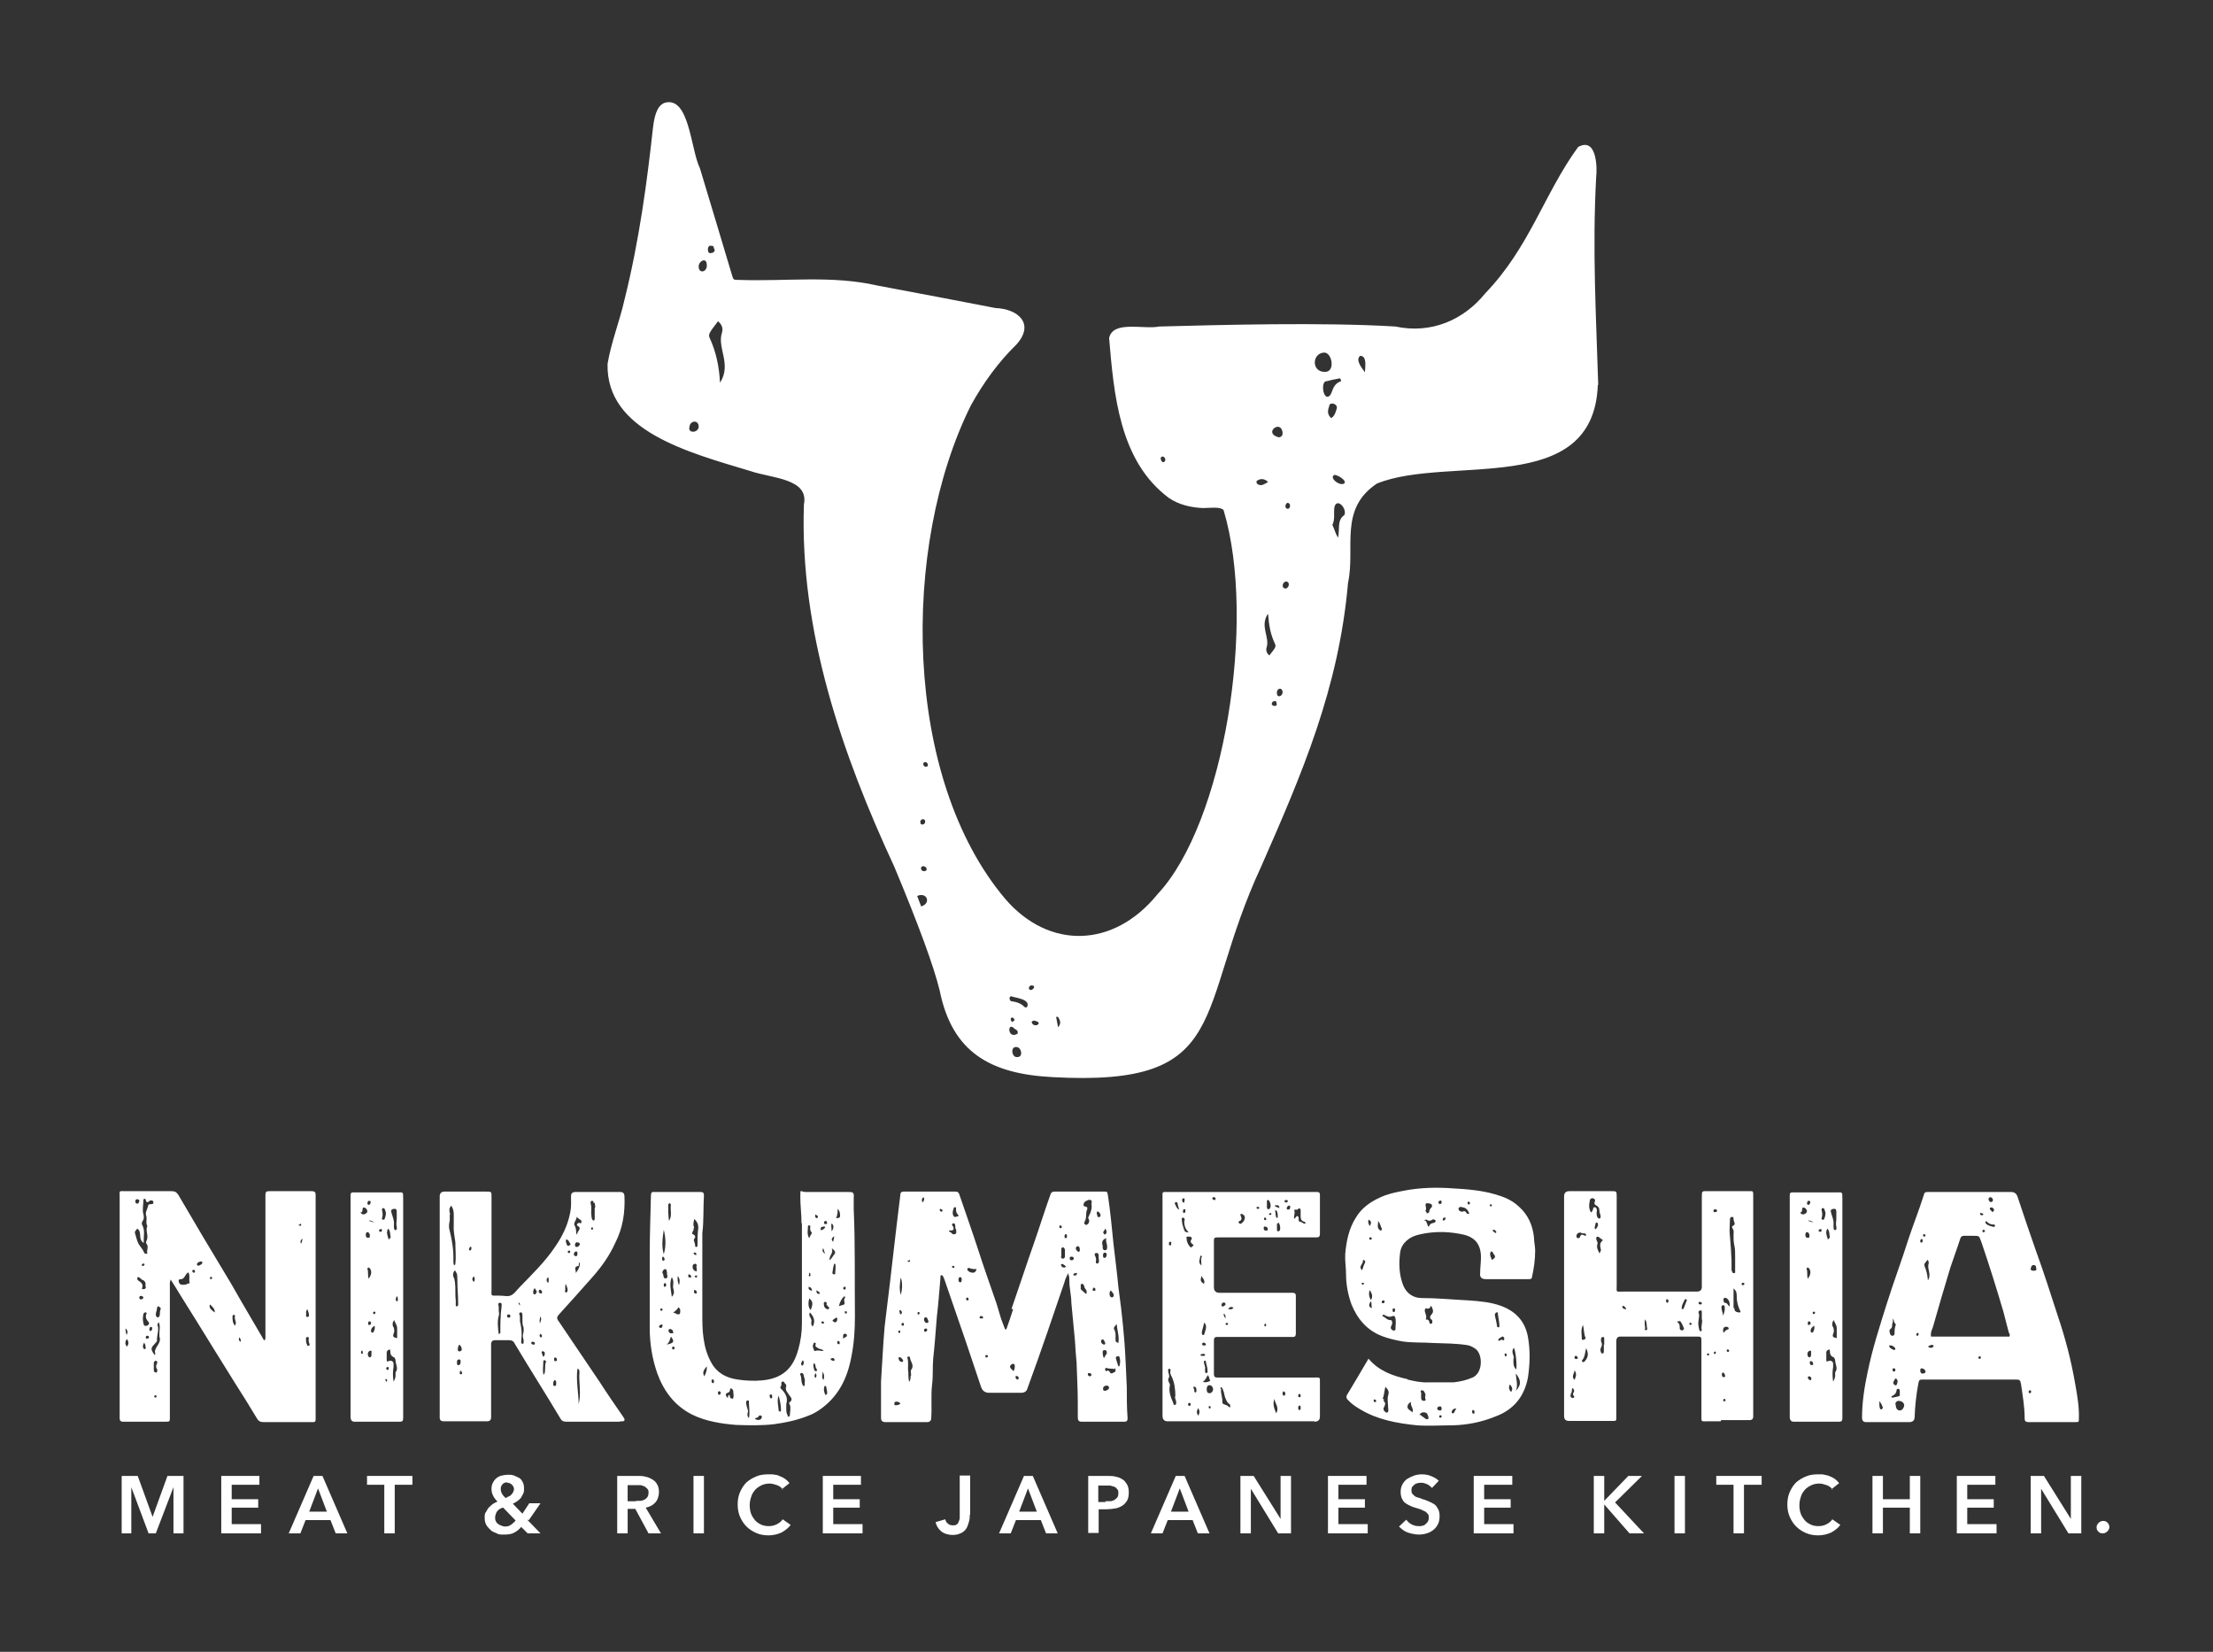 <svg xmlns="http://www.w3.org/2000/svg" id="Layer_1" viewBox="0 0 551.1 411.3"><rect x="0" y="0" width="551.1" height="411.3" fill="#333333" stroke="none"/><defs><style>      .st0 {        fill: #fff;      }    </style></defs><g><path class="st0" d="M42.3,320.5v32.5c0,.9,0,1-1,1h-10.6c-.7,0-.9-.3-.9-.9,0-.3,0-.5,0-.8,0-18,0-36,0-54.1,0-1.9-.3-1.6,1.6-1.6,3.8,0,7.7,0,11.4,0,.8,0,1.2.3,1.6.9,2,3.4,4,6.8,6,10.2l7.2,12c2.6,4.6,5.3,9.1,7.9,13.6,0,.2.3.3.4.5.3-.5.2-1,.2-1.5v-34.8c0-.7.2-.9.9-.9,3.6,0,7.2,0,10.7,0,.7,0,.9.3.9.9,0,.3,0,.5,0,.9v54c0,1.9.2,1.7-1.7,1.7h-11.2c-.8,0-1.3-.2-1.7-.9-1.8-3-3.6-5.9-5.4-8.7l-5.1-8.2c-2.9-4.7-5.8-9.4-8.7-14-.7-1.2-1.4-2.3-2.3-3.7-.3.8-.2,1.3-.2,1.8ZM31.6,335.3c.5-.6.5-1.2,0-1.9-.5.7-.5,1.3,0,1.9ZM31.5,332.4q.5-.7,0-1.4t0,1.4ZM34.2,305.9c-.3.4-.7.7-.6,1.1.3.9.5,2,.9,2.7s1.1,1.4,1.4,2.2c0,.2.3.3.8.3-.3-.9.5-1.8-.3-2.6,0-.2,0-.4,0-.5.8-1.3-.3-2.6.3-3.8-.5-.9,0-1.7-.3-2.6-.3-.8.3-1.6.5-2.5,0-.5.7-.3,1-.4.3,0,.3-.3.3-.5,0-.3-.3-.4-.6-.4-.2,0-.3,0-.4.2-.4.3-.8.4-.9-.3,0-.3-.2-.3-.3-.3-.3,0-.3.3-.3.5,0,1.1-.3,2.2,0,3.3.2.6.2,1.3-.3,1.9,0,.2-.2.4,0,.8.8,1.4.3,2.8.4,4.5-1.5-1-.4-2.5-1.4-3.4ZM34.1,298.6c-.3,0-.4.3-.4.6s.2.5.5.5c.3,0,.4-.3.5-.7,0-.2-.2-.4-.6-.4ZM35.3,318.5c-.2,0-.4-.3-.6-.4s-.3-.2-.5,0c0,.2,0,.3,0,.5l.3.3c.7.4,1.2.9.9,1.8-.2.3.2.3.3.3.5,0,.8-.3.5-.9.2-.8-.2-1.3-1-1.5ZM35,322.7c-.3,0-.3.3-.3.5,0,.3.3.4.6.3.2,0,.4-.2.4-.5-.2-.2-.3-.4-.7-.3ZM35.6,314.7c-.2,0-.3.2-.3.3,0,.2.3.3.4.2s.3-.2.3-.3c0-.3-.3-.3-.4-.3ZM35.8,326.9c-.3.9-.3,2,0,2.9,0,.3.4.4.8.3.4-.2.7-.5.4-.9-.6-.7-.9-1.3-.5-2.1,0-.2,0-.4-.4-.3,0,0-.2,0-.2.2ZM35.6,335.1c0,.3,0,.6.3.8,0,0,.3,0,.3,0,.2-.3,0-.5,0-.8,0-.2,0-.3-.3-.8-.2.4-.3.6-.3.8ZM37.1,332.9c0-.3-.3-.3-.4-.3-.3,0-.4.2-.4.4,0,.3.2.4.4.3.3,0,.4-.2.4-.4ZM37.6,330.4c-.3,0-.4.3-.4.6s.2.5.3.4c.3,0,.4-.4.4-.7s-.2-.3-.3-.3ZM39.3,330.1c.3,1.3-.3,2.5-.2,3.7,0,.3-.2.4-.3.5-1.3,1.4-1.4,1.5-.3,3.1,0,0,.2-.3.2-.3-.3-.7,0-1.1.3-1.7.5-.8,1.1-1.6.7-2.6,0-.3,0-.5,0-.9,0-.9.3-1.7-.2-2.7-.3.4-.3.8-.3,1ZM38.8,341.8c.3,0,.5-.5.3-.9-.3-.4-.3-.9,0-1.4.2-.3,0-.6-.3-.7-.3,0-.4.3-.5.5v1.6c0,.3,0,.9.5.8ZM38.7,347.4c-.2,0-.3.2-.3.3s.2.3.3.3c.2,0,.3-.2.3-.3,0-.2-.2-.3-.3-.3ZM39.8,325.6c0-.3-.2-.3-.4-.3s-.3.2-.3.4c0,.5-.2.9-.3,1.4,0,.3,0,.8.4.9s.5-.3.6-.6c0-.4,0-.9.2-1.4,0,0,0-.3,0-.4ZM46.1,317.7c-.2.3-.4.7-.9.8-.3,0-.8,0-.7.5,0,.4.3.9.9.9.5,0,1,0,1.4-.3.2,0,.5,0,.4-.3-.2-.8.2-1.6-.3-2.5-.5.3-.6.6-.8.9ZM48.6,316.6c0-.3-.2-.4-.4-.4s-.3,0-.3.3c0,.3.2.3.3.4.3,0,.3,0,.3-.3ZM50.2,314.7c0,0,.2-.2.2-.3,0-.3-.2-.3-.3-.3-.4,0-.8.2-1,.5,0,0-.2.3,0,.3,0,.2.2.2.3.3.3-.2.7-.3.9-.5ZM52.3,324.8q-.5.9,1.2,2c0-1-.7-1.5-1.2-2ZM52.3,318.2c0,.2,0,.3.2.3.2,0,.3,0,.3-.3s0-.2-.3-.3l-.3.3ZM58.5,327.8c0-.3,0-.5-.3-.4-.3,0-.3.3-.3.5,0,.8,0,1.4.6,2.2.6-.9-.2-1.5,0-2.3ZM59.9,334.1c.2-.4,0-.7-.3-1.1-.3.6,0,.9.3,1.1ZM74.7,304.9c0,0-.3,0-.3,0,0,.2,0,.3.3.3s.3,0,.3-.2c0-.2,0-.3-.2-.3ZM75.3,308.4c-.3.3-.7.6-.3,1.3.2-.5.3-.9.3-1.3ZM76.2,327.3c0,.3,0,.7.4.6.5,0,.3-.5.3-.8,0-.3-.3-.7-.3-1.1-.5.4-.4.9-.3,1.3ZM76.9,333.3c0-.2,0-.4-.3-.4s-.4.2-.4.3c0,.6,0,1.2.3,1.7,0,0,0,.3.3.2.3,0,.3-.2.3-.4-.2-.4-.3-.9-.2-1.4Z"></path><path class="st0" d="M99.5,354c-3.7,0-7.5,0-11.2,0q-.9,0-1-1v-54.4c0-1.9-.2-1.7,1.8-1.7h9.8c1.5,0,1.5-.2,1.5,1.4v53.9c0,.3,0,.6,0,.9,0,.8-.3.9-.9.9ZM90.3,336.8c0-.2,0-.4,0-.5-.3,0-.4.2-.4.4,0,.2,0,.3.2.4.3,0,.3-.2.3-.3ZM89.9,301.8c-.2,0,0,.4.3.5.4.2.8,0,1.1-.3.3-.3.2-.6,0-.9-.2-.2-.3-.5-.9-.4-.2.3,0,.9-.4,1.2ZM91.5,306.8c-.3,0-.4.3-.4.6,0,.4,0,.8.6.8s.3-.3.4-.6c0-.3-.2-.8-.6-.8ZM92,299c-.5,0-.4.3-.5.6,0,.2,0,.3.3.4.4,0,.4-.3.5-.6,0-.2,0-.4-.3-.4ZM92.1,315.8c0,0-.3-.2-.3-.2-.3,0-.3.3-.3.4.3.7,0,1.4.3,2.4.8-1.1.8-1.9.3-2.6ZM92.1,336.4c-.3,0-.4.3-.5.6,0,.3,0,.7.3.9s.3,0,.4,0c.3-.3.2-.6.2-.9,0-.3.2-.7-.3-.7ZM92,329c-.3,0-.3.3-.3.5,0,.3,0,.5.3.4.3,0,.4-.3.4-.4,0-.3-.2-.5-.4-.5ZM93.2,304.4q-.6-.5-1.2-.5t1.2.5ZM92.4,331.3c0,.2,0,.4.2.5.3,0,.4,0,.5-.3.2-.4.3-.8.2-1.4-.5.3-.8.6-.9,1.1ZM92.9,326.9c0,.3.2.3.3.3.2,0,.3-.2.3-.4,0-.2-.2-.2-.3-.2-.2,0-.3.2-.3.3ZM94.8,306.1c-.3,0-.4,0-.4.3s.2.3.4.3.3,0,.3-.3c0-.3,0-.4-.3-.4ZM95.8,301.1c0-.2-.3-.3-.4-.3-.2,0-.3.3-.3.4.2.8.3,1.4,0,2.2,0,0,0,.3.3.3.3,0,.4,0,.4-.3.2-.4.3-.9.3-1.4,0-.3-.3-.7-.3-1.1ZM96.1,343.7c0,0,0,.3,0,.3.2,0,.3,0,.3-.3,0-.2,0-.3-.2-.3-.2,0-.3.2-.3.3ZM98.5,342.1c0-.2,0-.3,0-.4.8-.9,0-2,0-3,0-.2-.2-.6-.3-.7-.8-.3-1-.8-1-1.5s-.2-.4-.4-.4-.4.3-.5.5c0,.7,0,1.4,0,2s.2.4.5.3q.9-.3,1.2.5c0,.3,0,.7,0,1-.2,1.1-.2,2.2,0,3.6q.6-.9.5-1.9ZM96.5,340.4c-.3,0-.3.2-.3.3s0,.4.3.4.3-.2.3-.4c0-.2,0-.4-.3-.3ZM96.7,308.4c0,.2.2.3.3,0,0,0,.3-.2.3-.3-.2-.7,0-1.4-.6-2.2-.6.9-.2,1.7,0,2.4ZM98.1,305.4c0,.3,0,.9.4.9.3,0,.4-.4.3-.8-.2-.8,0-1.4,0-2.1,0-.6,0-1.1,0-1.6,0-.4,0-.9-.7-.8s-.8.4-.6,1c.3,1,.7,2,.6,2.7,0,.4,0,.6,0,.7ZM98,330.4c.2.6.3,1.2,0,1.7-.3.9.2.9.9,1.1v-2.5c0-.8-.6-1.4-.7-2-.5.5-.5,1.1-.3,1.7ZM98.9,324.1c.3-.4.2-.9,0-1.4q-.7.9,0,1.4Z"></path><path class="st0" d="M154.2,354h-13.2c-.8,0-1.2-.3-1.5-.9-3.7-6.2-7.6-12.3-11.3-18.5-.3-.7-.8-.9-1.5-.9-1.2,0-2.3,0-3.4,0q-1,0-1,1v18.2q0,1-1,1h-10.8q-1,0-1-.9v-55.1q0-1.2,1.2-1.2h10.3c1.4,0,1.4,0,1.4,1.3v23c0,1.8-.3,1.6,1.6,1.6s2.2.3,3.1,0c.9-.3,1.6-1.4,2.4-2.2,3.1-3.2,6.2-6.2,8.7-9.9,1.8-2.6,3.2-5.4,3.8-8.6.3-1.4.2-2.7.2-4.1q0-1,1.1-1h11.2q.9,0,1,.9c.2,4.2-.4,8.1-2.3,11.8-1.4,3.1-3.3,5.8-5.5,8.3-2.8,3.2-5.7,6.4-8.5,9.5-.5.6-.7.9,0,1.8,3.3,4.9,6.7,9.9,10,14.8,2,3.1,4,6,6,8.9.2.3.4.5.3.9-.3.3-.6.2-.9.2ZM112,302.4c0,.5,0,.9,0,1.5-.2.9-.3,1.7,0,2.6.6,2.4,1,4.9.9,7.5,0,.3,0,.7.2,1.1.2-.2.3-.3.3-.3.2-1.9,0-3.7,0-5.5-.2-1.4-.5-2.8-.4-4.3,0-.9,0-1.9,0-2.7s-.2-1.4-.6-2.1c-.7.7-.5,1.4-.3,2.2ZM113,318.1c.2.3.2.8.3,1.2.2,1.5,0,3.1.2,4.6,0,.3,0,.8,0,1.2,0,0,.2.3.3.2l.3-.3c0,0,0-.3,0-.4,0-1.9-.2-3.8-.2-5.8s-.2-1.7-.6-2.5c-.5.5-.6,1.2-.3,1.8ZM114.2,339.9c.4,0,.5-.4.5-.8s0-.6-.4-.6c-.5,0-.5.4-.5.8,0,.3,0,.7.4.6ZM114,336.1c0,.2.2.4.4.4.3,0,.5-.2.6-.4,0-.6-.2-.9-.6-1.3-.3.3-.4.8-.4,1.3ZM114.9,341.6c0,0,0-.3,0-.3-.4,0-.4.3-.4.6s0,.2.3.3c.3,0,.3-.3.3-.5ZM116.9,311.3c0,0,.2.2.3,0,.2-.2.2-.3.2-.6s-.2-.2-.3-.3c-.2.3-.3.4-.3.8ZM118,319.2c.3-.4.3-.9,0-1.4-.5.5-.5.9,0,1.4ZM124.6,332c0-2.2,0-4.4.3-6.6,0-.3.2-1.1-.4-1-.7,0-.3.7-.3,1,0,.3,0,.7,0,.9,0,.4.2.9,0,1.3-.4,1.5-.2,3,0,4.6l.3-.2ZM126.6,327.3c-.2,0-.3,0-.3.3,0,.3,0,.5.5.5.2,0,.3-.3.3-.4,0-.3-.2-.4-.4-.4ZM129.5,325c0-.2,0-.4-.2-.6,0,0,0,0-.2,0,0,.2.2.4.3.6h0ZM130,327.1c0-.2,0-.4-.4-.3-.3,0-.3.3-.3.4.4.8,0,1.5.3,2.3.3,1.4.4,2.8.2,4.3,0,.2,0,.3,0,.5,0,.2.2.3.3.3.3,0,.3-.2.3-.4,0-.2,0-.4,0-.6-.3-.7-.2-1.4,0-2,0-.3,0-.7,0-1-.3-.7-.3-1.4-.3-2,0-.6,0-1,0-1.4ZM132.7,334.1c-.3,0-.4,0-.4.3,0,.3.3.4.6.4.2,0,.3,0,.3-.3,0-.3-.2-.4-.5-.4ZM132.8,322c0,.2.2.3.3.3s.3,0,.4-.3c.5-.6-.3-.8-.3-1.3-.5.5-.4.9-.4,1.2ZM134.1,321.5c0,.3.3.5.6.6.2,0,.3-.2.3-.3,0-.3-.2-.6-.5-.7-.2,0-.3.3-.3.4ZM134.5,327.8c0,.7-.3,1.2,0,1.7,0-.5.6-1,0-1.7ZM134.6,333s.2,0,.2,0c.3-.3.2-.6-.2-.9-.3.3-.3.6,0,.9ZM135.6,337.1c.2-.3,0-.5-.3-.6,0,0-.2-.2-.3,0s-.2.3,0,.6,0,.5.3.7c.3-.2.3-.4.4-.7ZM135.5,342.2c.5-1,0-2.1.5-3.2,0,0-.2-.3-.3-.3-.3,0-.4,0-.4.3,0,1.1-.2,2.1,0,3.2h.2ZM136.5,318c-.5.5-.5.9,0,1.5q.3-.9,0-1.5ZM137.8,344.2c0,.3-.2.9.3.9s.4-.4.4-.8,0-.5-.4-.7l-.3.5ZM138.3,338c-.3,0-.4.3-.3.6,0,.3.2.4.4.3.3,0,.3-.2.3-.3,0-.3-.2-.6-.4-.6ZM140.7,321.5c0,.2,0,.3.3.3.2,0,.3-.2.3-.3.2-.6-.2-1.2-.4-1.8-.3.6,0,1.2-.2,1.8ZM141.2,310c.2.3.4.3.7,0,.3,0,.2-.3,0-.5-.2-.3-.3-.8-.9-.9-.2.5,0,.9.2,1.4ZM141.4,311.7c0,.3.2.3.3.3s.3,0,.3-.3c0-.3-.2-.3-.3-.3s-.3,0-.3.2ZM143.8,312.2c0-.3,0-.6-.3-.6s-.6.3-.6.7.3.4.5.5c.3,0,.4-.3.4-.6ZM143.2,305.3c.3.7.3,1.4.3,2.1.4-.3.3-.6.5-.8.3-.5.7-.9-.2-1.4-.3-.2,0-.7.4-.7s.5.3.6-.2c0-.3,0-.4-.3-.6-.3-.2-.5-.3-.9-.7,0,.9-.9,1.4-.5,2.2ZM143.8,309.3c-.4,0-.6.3-.6.6,0,.3,0,.5.3.6.5,0,.8-.3.9-.7,0-.4-.4-.4-.7-.5ZM144,315.2c-1.3.3-.5,1-.6,1.8q1.3-1.8.9-2.7c-.3.3,0,.9-.3.9ZM144.1,349.6c.7-2.6,0-5.3.2-7.9,0-.3,0-.8-.5-.9-.4,3.1.3,6,.3,8.9ZM147.8,299.5c0-.3,0-.5-.4-.5-.3,0-.4.4-.3.7.3,1,0,2,.2,3.1,0,.3,0,.5.2.8,0,.2.2.3.3.3.3,0,.3-.3.3-.5,0-.9,0-1.7,0-2.5.3-.5,0-.9,0-1.4ZM147.7,305.8c0,0-.2-.3-.3-.2s-.2.2-.2.3c0,0,0,.3.2.3.2,0,.3-.2.3-.4Z"></path><path class="st0" d="M199.6,304.6c0-2.2-.3-4.4-.3-6.6s0-1.2,1.3-1.2h10.4c1.5,0,1.7,0,1.6,1.6,0,.9,0,1.8,0,2.7.4,8.9.2,17.7.3,26.6,0,3.4-.2,6.8-.9,10.2-1,5.4-3.3,10-8,13.2-.9.6-1.8,1.1-2.7,1.4-2.7,1.1-5.5,1.7-8.4,2.1-3.2.4-6.4.3-9.6.2-3.7-.3-7.6-.9-11-2.6-4.3-2.2-7-5.8-8.6-10.2-1.3-3.7-1.9-7.5-1.9-11.3v-18.6c0-4.8.2-9.6.3-14.4,0-.7.2-1,.9-.9h11.4c.7,0,.9.2.9.9-.2,3.1,0,6.2-.4,9.3,0,.4,0,.9,0,1.2,0,6.3,0,12.6,0,18.9,0,2,0,4.1.3,6.1.3,2.2.9,4.3,2,6.2,1.4,2.5,3.7,3.7,6.5,4.1,2,.3,4.1.4,6.2.2,4.9-.5,7.6-2.9,8.9-7.7.6-2.1.9-4.3.9-6.4,0-3.8,0-7.7,0-11.5h0c0-4.4,0-8.9,0-13.5ZM164.8,329.8c-.3,0-.6.2-.7.5,0,.2.2.3.3.3.4.2.5-.2.6-.5,0-.2,0-.3-.3-.3ZM164.7,325.8c-.2,0-.3.2-.3.3s.2.3.3.3.3-.2.3-.3c0-.3-.2-.3-.3-.3ZM165.2,312.9c-.4,0-.3.4-.3.7,0,.3.2.3.3.3.3,0,.3-.2.3-.4,0-.2-.2-.5-.3-.5ZM166,316.6c0-.3,0-.6-.3-.6-.3,0-.5.2-.6.4-.2.3-.2.5,0,.8.2.4,0,1.2.7,1.1s.3-.8.3-1.1v-.6ZM165.3,306.2c-.3,2-.6,4.1,0,6.1.6-2,.5-4.1,0-6.1ZM165.6,319.5c-.3,0-.3.3-.3.5,0,.2,0,.5.3.4s.3-.3.3-.5c0-.3-.2-.5-.4-.4ZM167.1,332.8c-.3.6-.3,1.4-1.1,2,1.9-.4,2-.7,1.1-2ZM167,299.9c0-.2-.2-.3-.3-.3s-.3.3-.3.4c0,1.3,0,2.6.2,4,.9-1.3.2-2.8.5-4.2ZM166.5,331.4c0,.4.3.6.8.6s.4-.2.3-.4c0-.4-.3-.6-.7-.7-.3,0-.5.2-.4.5ZM167.6,320.5c0-.8.3-1.5-.3-2.5-.7,1.7-.2,3.2,0,4.9.9-.9.4-1.7.3-2.4ZM167.7,335.3c-.3,0-.4.2-.3.4,0,.2,0,.3.3.3.3,0,.3-.3.3-.4,0-.2-.2-.3-.3-.3ZM167.7,326.7c0,.2.2.2.2.2.2,0,.4.2.6.3.8.2.9,0,.9-.8,0-.3,0-.6-.5-.9-.2.6-.7.9-1.1,1.2ZM169.1,320c.2-.9.3-1.4-.3-2.3q-.2,1.3.3,2.3ZM171.7,317.3c-.2,0-.3,0-.3.3,0,.3,0,.5.4.5s.3,0,.3-.3c0-.3-.3-.4-.5-.5ZM172.2,329c-.3,6.4-.3-.5-.3-.3s0,.3.3.3ZM172.7,305.7c.2.6-.2.8-.3,1.2-.3.5.7.4.7,1s0,.2,0,.3c-.7.5,0,1.2,0,1.8,0,.3,0,.5.3.5.3,0,.3-.3.3-.5,0-1.4,0-2.9.2-4.3,0-.9-.3-1.5-1-2.2-.3,1.4-.3,1.4,0,2.3ZM173.5,315.3c0-.3,0-.7-.5-.6-.3,0-.6.3-.5.9,0,.4.3.8.9,1,.3-.5,0-.9,0-1.3ZM172.8,321.6c0,.3.2.5.5.5.2,0,.3-.3.2-.4,0-.3-.3-.5-.6-.5,0,0-.2.3,0,.4ZM172.8,312.1c0,.3.3.4.6.4,0,0,0-.3,0-.3,0-.2-.2-.4-.4-.3-.2,0-.3,0-.3.3ZM173.3,317.6c-.3,0-.3.2-.3.3,0,0,.3.2.3.2.2,0,.3,0,.3-.4s-.2,0-.3,0ZM175.4,342.7c.4-.8.7-1.5.6-2.5-.9,1.1-1.1,1.6-.6,2.5ZM177.8,344c0-.3,0-.5-.3-.5-.3,0-.3,0-.3.3,0,.3,0,.5.3.6.2,0,.3-.2.3-.3ZM179.1,346.4c-.2,0-.3.2-.3.3,0,.3,0,.6.3.6.3,0,.3-.2.4-.5,0-.2-.2-.4-.5-.4ZM182,348.1c.3.2.5.3.6,0,.2-.6,0-1.2,0-1.7,0-.3-.3-.7-.7-.7-.2.4,0,.9-.7,1.1-.6.2-.6.6,0,1.3.2-.3,0-.6.4-.8.3.2,0,.6.4.9ZM186.5,349.1c0-.2,0-.5-.3-.4-.3,0-.4.3-.4.4,0,.6.2,1.3.4,1.9.3.6-.5,1.3.3,2.1.3-1.4,0-2.7,0-4ZM189.3,353.4c.3,0,.4-.3.4-.6s0-.3-.2-.3c-.3-.2-.5,0-.6.2-.2.4-.7.2-.9.6.5.3.9.3,1.3.2ZM191.7,347.6c0,.3,0,.5.3.6.2,0,.3-.2.3-.3,0-.3,0-.6-.2-.7-.3,0-.5.2-.5.4ZM194,351.3c0,0,.2.3.3.2,0,0,.2-.2.2-.3,0-1.3-.3-2.6-.6-3.7-.5,1.3,0,2.6,0,3.8ZM196.1,352.5c0,.2.3.3.4.2s.2-.2.2-.3c0-.9.3-1.7,0-2.6-.2-.3-.3-.5,0-.7.7-.5.4-1,0-1.5-.5-.8-1.3-1.4-.9-2.5,0-.2,0-.3-.2-.5-.3-.2-.3-.7-.7-.6-.3,0-.4.5-.3.8,0,.3-.6.7,0,1.1,1,1,1.7,2.2,1.2,3.7,0,.3,0,.7,0,1,0,.7,0,1.3.4,1.9ZM200,342.2c0-.3-.3-.4-.5-.3-.2,0-.3.3-.2.4.3.6.2,1.1.3,1.6,0,.3.2.7.3,1,0,0,.2.3.3.2.2,0,.2-.2.2-.3,0-.2,0-.3,0-.7.2-.6-.3-1.3-.3-2ZM199.6,340c0,0,.2,0,.3,0,.3-.3.3-.8.2-1.1,0,0,0,0-.2-.2-.4.6-.5.9-.3,1.2ZM201.9,307.4c.3-.2.3-.3.2-.6-.4-.3-.4-.9-.3-1.4,0,0,0-.3-.3-.3s-.3.2-.3.3c0,.9-.3,1.9.3,2.9.2-.4.3-.7.5-.9ZM201.4,317.4c0,.2,0,.4.2.4s.3-.3.2-.5c0-.2,0-.3-.3-.4,0,.2,0,.3,0,.5ZM201.5,323.3c-.3,1.4-.2,2.3.4,2.9.3-1,.9-2-.4-2.9ZM201.4,320.4c-.2.6.2.9.8,1,0-.6-.3-.9-.8-1ZM202.1,328.6c0,.5-.3,1.2.3,1.7.7-1.4.3-2.4-.7-3.5-.5.8.3,1.2.3,1.8ZM203.8,335.7c-.3-.2-.9-.3-.7-.9,0-.2.2-.4-.2-.5-.3,0-.3.3-.4.5-.2.4,0,.9.2,1.3,0,.3.2.3.3.3.7-.3,1.3,0,2.1,0-.4-.6-.9-.4-1.4-.7ZM202.7,340.8c0,.3.2.7.5.6.4,0,.3-.4,0-.8-.2-.3,0-.9-.5-1.2-.2.4-.2.9,0,1.4ZM203.1,343.1c.3-.4.3-.8,0-1.2-.3.5-.4.9,0,1.2ZM203.3,302.4c0,0-.3,0-.3.2,0,.3,0,.6.3.7.2,0,.3,0,.4-.3,0-.3-.3-.4-.5-.5ZM204,322.2l.2-.2c-.2-.3-.4-.5-.9-.7,0,.6.2.9.7.9ZM205.4,305.5c-.3-.2-.5,0-.8,0-.2.2-.3.4-.2.7,0,.2.2.2.3,0,.3,0,.6-.3.8-.6,0,0,0-.2-.2-.3ZM204.8,329c0,0-.3.2-.3.2,0,.2.2.3.4.4.2,0,.2,0,.3-.2,0-.3-.2-.4-.4-.4ZM205,310.8q-.5.9.6,1.4c-.4-.3-.3-.9-.6-1.4ZM205.1,343.6c.2-.8.2-1.4-.3-2.1.2.7-.4,1.5.3,2.1ZM205.9,324.6c0-.2-.2-.6-.5-.4-.3,0-.3.4-.2.8,0,.5.4.9.9,1,.2,0,.3,0,.4-.3,0-.3-.6-.5-.7-1ZM205.4,345c-.3.6-.3,1.3,0,2s.3.3.4.2c0,0,.2-.2.2-.3,0-.6-.2-1.2-.3-1.8h-.3ZM205.9,304.4c0-.2,0-.4-.3-.4s-.4.3-.4.5.2.3.3.3c.3,0,.5,0,.5-.4ZM207.7,312.4c.5-.5.3-1-.6-1.6.6,1.2-.7,1.8-.5,3,.5-.4.7-.9,1.1-1.4ZM207.8,338.7v-.3c-.3-.4-.7-.3-1,0,.3.4.6.5,1,.4ZM207.1,304.6c-.2.6,0,1.2,0,2q.9-1.2,0-2ZM207.7,307.8c-.6.5-.8.9-.2,1.4,0-.4.3-.9.2-1.4ZM207.8,329.3c.4,0,.7-.3.7-.8s0-.3,0-.3c-.4-.3-.6.2-.9.3l-.3.3c.2.3.4.4.6.4ZM207.7,314.7c-.2.8-.3,1.4-.4,2.2,0,.2,0,.4.4.4s.3-.2.3-.3c0-.8.2-1.5,0-2.3h-.3ZM208.2,303.3c.5,0,.9,0,1-.4,0-.7,0-1.3-.6-1.9,0,.8,0,1.5-.4,2.3ZM208.8,333.9c-.2,0-.3,0-.3.3,0,.2,0,.4.3.5.3,0,.3,0,.3-.3,0-.3,0-.4-.3-.5ZM210.3,322.7c-.7.6-1.1,1.4-1.4,2.5.6-.2,1-.2,1.3-.4.3-.3,0-.8,0-1.1l.3-.8c0,0-.2,0-.3-.2ZM210.9,332.4c0-.2-.3-.3-.5-.3-.5,0-.5.5-.4,1.3.3-.6.9-.3.9-.9ZM210.3,320.4c-.3,0-.3.3-.3.4s0,.3.3.3.3-.2.3-.4,0-.3-.3-.3ZM210.6,327.1c.3,0,.3-.2.3-.3,0-.2,0-.3-.3-.3s-.2,0-.2.3,0,.2.2.2Z"></path><path class="st0" d="M251.9,325.9c1.9-5.5,3.7-11,5.6-16.4,1.4-4,2.6-7.9,4-11.8.2-.7.4-1,1.2-1,4,0,8.1,0,12.1,0,1,0,.9,0,1.1.9.6,4,1,8.2,1.4,12.2.4,3.6.9,7.2,1.2,10.6.2,1.8.5,3.6.7,5.4.3,2.7.6,5.4.8,8.1.3,3.8.4,7.6.6,11.4,0,2.6,0,5.2.2,7.8,0,.8-.3.9-.9.9h-10.6q-.9,0-.9-1c0-1.2,0-2.4,0-3.7,0-3.3-.2-6.6-.3-10-.2-1.9-.3-3.7-.4-5.4-.3-3.1-.6-6.4-.9-9.5,0-1.8-.5-3.6-.5-5.4s-.2-1.1-.3-2c-.4.9-.8,1.6-.9,2.2-1.4,4.2-2.9,8.4-4.3,12.6-1.6,4.6-3.2,9.2-4.9,13.8q-.3,1.2-1.6,1.2h-8q-1.5,0-2-1.5c-1.3-3.8-2.6-7.7-3.9-11.6-1.7-4.9-3.4-9.9-5.1-14.8-.2-.5-.3-1-.7-1.4-.5,0-.4.4-.4.7-.3,3.2-.5,6.5-.9,9.7-.3,3.4-.5,6.9-.9,10.3-.2,2.2,0,4.5-.3,6.7-.3,2.7,0,5.4-.2,8.2q0,1-1.1,1h-10.3q-1.1,0-1.1-1c0-3.1,0-6.1,0-9.1.3-4.6.5-9.1.9-13.7.4-3.6.9-7.2,1.3-10.7.6-4.9,1.1-9.8,1.7-14.6.3-2.5.6-4.9.9-7.4,0-.7.3-.9.9-.9,4.3,0,8.5,0,12.8,0,.8,0,.9.4,1.1,1,1.5,4.4,3.1,8.9,4.6,13.5,1.4,4.4,3,8.8,4.5,13.2.6,1.8,1,3.6,1.7,5.3l.5,1.3c0,0,.2,0,.3,0,.6-1.7,1.2-3.4,1.7-5ZM223.2,349c-.3,0-.5.2-.5.5s.2.5.5.4.8,0,1-.5c-.3-.3-.7-.4-1-.4ZM224,331.3c-.3,0-.3.2-.3.3,0,.2,0,.3.2.3.3,0,.3-.2.3-.3s0-.3-.2-.3ZM224.9,338.8c0-.3-.6-.9-.9-.9-.2,0-.3.3-.2.4,0,.4.3.8.8.8.2,0,.3,0,.3-.3ZM224.4,326.2c0,0-.3,0-.3,0-.3.3,0,.5,0,.9l.2.2c.4-.3.4-.7,0-1ZM224.3,318.1c-.2,1.4-.4,2.8,0,4.3.5-1.4.4-3.5,0-4.3ZM225.1,329.7c0-.2,0-.3-.3-.3-.3,0-.3.3-.3.4s0,.3.3.3.3-.2.3-.3ZM226.3,313.9c-.2,0-.3,0-.3,0s0,.3.3.3.2,0,.3-.2c0-.2,0-.3-.2-.3ZM226.9,342.5c0-.5-.2-1.2,0-1.4.9-1.2-.2-2-.3-3.1,0-.2-.3-.3-.4-.2-.3,0-.3.3-.2.4.3,1.1,0,2.3.2,3.5,0,.7,0,1.4.2,2.4.5-.7.3-1.2.4-1.6ZM229,327c0-.2,0-.3-.2-.3-.3,0-.3,0-.3.3s0,.3.2.3c.2,0,.3-.2.3-.3ZM229.7,299.4c.4-.3.6-.8.3-1.3-.5.3-.5.8-.3,1.3ZM230.5,328c-.3,0-.4.3-.4.5,0,.4.3,1,.8.9.3,0,.3-.2.3-.5-.2-.3-.2-.9-.7-.9ZM230.1,331.3c0,.2.2.3.3.3.3,0,.5-.2.5-.5s-.2-.3-.4-.3c-.2,0-.4.2-.4.5ZM234.3,301c0,0-.3,0-.3.2,0,.3.2.4.4.5.2,0,.3,0,.3-.3s-.2-.3-.4-.3ZM236.9,307c.3.3.5.4.9.3s.4-.6.3-1c0-.3-.3-.5-.2-.8,0-.4,0-.9-.5-.9-.6.2-.2.6,0,.9.2.7,0,.9-.8.9,0,0-.3,0-.3,0,0,.3.4.4.7.6ZM237.7,315.5c0-.2-.2-.3-.3-.3-.3,0-.3,0-.3.3s.2,0,.3.2c.2,0,.3,0,.3-.3ZM238.1,300.9c0,0,0-.3-.2-.3-.2,0-.3,0-.3,0-.3.7-.5,1.4-.2,2.1.2.5.9.3,1.4,0-.7-.6-.8-1.3-.7-2ZM239.1,318c-.3,0-.4.3-.4.6,0,.3,0,.6.4.7.4,0,.3-.3.4-.6,0-.3,0-.7-.4-.7ZM240.6,323.4c0,.3,0,.3.3.4.2,0,.3,0,.3-.3,0-.3,0-.3-.3-.4-.2,0-.3,0-.3.3ZM241.3,315.7c0,0-.3,0-.4.2,0,0,0,.3,0,.3.3.5.9.7,1.4.7.4,0,.7-.2.9-.9-.7,0-1.3,0-1.9-.3ZM243.9,328c0,.3.4.3.7.3,0,0,.3,0,.2-.3,0-.3-.3-.3-.5-.3s-.3,0-.3.3ZM245.7,337.4c-.3,0-.3,0-.3.3s0,.3.2.3c.2,0,.3,0,.4-.2,0-.3,0-.4-.3-.4ZM252.7,340.4v-.3c0-.2,0-.4-.3-.5-.2,0-.4,0-.6.2-.5.5-.3.8.6,1.6.2-.3.3-.7.3-.9ZM252.9,342.9c0,.3.2.5.4.6.3,0,.4-.2.4-.4s-.2-.4-.5-.5c-.2,0-.3,0-.3.3ZM264.2,305.1c-.2,0-.4,0-.4.3,0,.3,0,.3.3.4.2,0,.3,0,.3-.3s0-.3-.3-.3ZM264.2,312.9c0,.3.2.5.5.5s.5-.3.5-.5c0-.5,0-1.1,0-1.6,0-.3-.2-.8-.6-.7s-.3.5-.3.9c0,0,0,.3,0,.3v1.1ZM265,315c-.2-.2-.4-.4-.7-.2s0,.2,0,.3c0,.3.3.5.6.5.3,0,.4,0,.6-.3-.2,0-.3-.2-.4-.3ZM265.4,307.3c-.2,0-.3.3-.3.5,0,.3,0,.5.3.5.3,0,.3-.3.3-.5,0-.3,0-.5-.3-.5ZM266.8,312.9c-.3,0-.5.2-.4.5,0,.3.2.4.5.4.3,0,.5-.2.5-.5,0-.3-.3-.4-.6-.4ZM268,317c-.3,0-.5,0-.7.3,0,.2,0,.3.3.3.3,0,.4,0,.6-.4,0,0,0-.3-.2-.3ZM268.5,310.3c-.3,0-.6.2-.6.5s.3.8.7.9c.3,0,.3-.3.3-.5s0-.8-.4-.9ZM270.1,320.4c-.2-.3-.3-.9-.8-.7-.4.2,0,.7-.2,1,0,.3.2.5.3.6.4.2.6.6,1.1.9.4-.9-.3-1.2-.5-1.8ZM271.3,298.7c-.5.2-1.1.3-1.4.9,0,.3-.3.7.3.8s.7.4.5.8c-.4.9,0,2-.6,3-.2.3,0,.5,0,.6.3.3.5.2.8,0,.3-.3.4-.7.3-1.1-.3-.3-.2-.6,0-1,.5-.9.8-2,.6-2.9.2-.8,0-1.1-.5-1ZM271.3,341.9c-.3,0-.4,0-.4.3s.3.5.5.5.4-.2.4-.4-.2-.4-.5-.4ZM272.3,320.7c0,0-.2.2-.2.3,0,.3,0,.5.4.4.2,0,.3,0,.3-.3,0-.3-.2-.5-.5-.5ZM273.6,312.5c0-.3-.3-.6-.6-.5-.4,0-.5.4-.3.7.3.5.3,1,.2,1.5,0,.2,0,.4.3.4s.3,0,.4-.3c.2-.3,0-.7,0-1.1s0-.5,0-.8ZM273.2,302.7c.2.3.3.5.6.3.3,0,.3-.4.2-.7s-.3-.5-.7-.7c-.3.4-.2.7,0,1ZM274.2,334c0,.4.3.7.7.8.3,0,.4-.2.3-.5-.2-.3-.2-.7-.6-.8-.3,0-.4.3-.4.5ZM274.6,310.4c0,.4,0,.9.6.9.6,0,.5-.7.5-1.1s-.4-1.1-.2-1.9c-1.2.4-1.1,1.2-.9,2ZM275.6,336.8c0-.3,0-.5-.3-.6s-.7,0-.7.4c0,.4,0,.9.3,1.6.3-.6.6-.9.8-1.4ZM275.1,311.9c-.3,0-.5.4-.4.8,0,.3,0,.5.4.5.3,0,.5-.4.5-.8s-.2-.5-.5-.5ZM275.6,345c-.5,0-.9.3-.9.7,0,.3,0,.6.4.6s.9-.2,1.1-.7c0-.4-.3-.6-.6-.6ZM274.9,307.3c0,0,.3.2.4,0,.4-.3.3-.8,0-1.4-.3.6-.9.9-.3,1.4ZM277.6,340.9c-.7-.2-1.4,0-2.1-.3-.2,0-.3.2-.3.3,0,.3.2.6.3.5.5-.3.8,0,.9.3.3.5.7.2,1,0,.3,0,.4-.3.4-.5,0-.3,0-.5-.3-.5ZM276.4,322.7c.2.3.4.4.7.3.3-.2.3-.5.2-.8-.2-.3-.4-.6-.7-.9-.4.5-.3.9-.2,1.4ZM277.5,331.1c.4.7.3,1.4.3,2.2s0,.8.7,1.1c.3-1.6-.3-3.1-.4-4.7-.5.5-.9.9-.6,1.4ZM278.8,340c.2-.7.2-1.4,0-2,0-.3-.3-.4-.5-.3-.3,0-.5.3-.4.6.2.6.4,1.2.6,1.9,0,0,.3,0,.3,0Z"></path><path class="st0" d="M327.4,353.9h-36.6q-1.3,0-1.3-1.4v-54.2c0-1.7-.2-1.5,1.5-1.5h37c.5,0,.7.2.7.7v9.8c0,.6-.3.8-.8.8h-24.1c-1.6,0-1.5,0-1.5,1.4v11q0,1.4,1.4,1.4h18.2c.5,0,.8.2.8.7v9.5c0,.5-.2.8-.7.8h-19c-.5,0-.7.3-.7.8v8.5c0,.5.2.8.8.8h24.2c1.5,0,1.4-.2,1.4,1.4v8.3q0,1.3-1.4,1.3ZM292.7,347.7c0-1.7-.2-3.4-.9-4.9-.3-.5-.5-1-.3-1.6,0-.2,0-.3-.3-.4-.3,0-.3.3-.3.5,0,.6.4,1.1.2,1.7-.3.4-.2.8,0,1.2.2.3.3.6.2.9-.3,1.5.3,2.9.9,4.3,0,.2,0,.5.4.4.3,0,.3-.3.3-.7,0-.4-.3-.8-.3-1.3ZM291.7,309.6c0-.2,0-.5-.3-.4-.3,0-.3.3-.3.5s0,.4.3.4c.3,0,.3-.3.2-.5ZM293.2,299.6c0-.2-.2-.3-.3-.3-.3,0-.4.3-.3.5.3.5.4,1.1,1,1.4,0-.6-.4-1-.3-1.6ZM295,303.9c0-.2,0-.3,0-.4,0,0-.2-.3-.3-.3-.3,0-.4,0-.4.3,0,1,.3,2,.7,3,.2.3.5.4,1,.3-.9-.8-1.1-1.8-1.1-2.8ZM295,298.7c0-.2,0-.4-.4-.3-.2,0-.2.3-.2.4,0,.3,0,.5.4.7.2-.3.2-.5.2-.8ZM294.9,301.1c-.3,0-.3.3-.3.6,0,.2,0,.3.3.3.3,0,.3-.3.3-.6s0-.3-.3-.3ZM296,307.9c-.3,0-.7,0-.5.5,0,.7.3,1.4.8,2,.3.3.4.2.6,0s.5-.4.2-.5c-.6-.4-.8-.9-.3-1.4,0-.5-.3-.6-.7-.6ZM296.5,349.5c0,0-.2-.2-.3-.2-.3,0-.4.3-.3.5,0,.2.2.3.3.3.3-.2.4-.3.3-.6ZM297.4,346c0,.3,0,.8.3.7.3,0,.3-.5.2-.9,0-.3-.2-.6-.7-.5,0,.3,0,.4.2.7ZM298.4,350.6c-.4.7-.5,1.2,0,1.9.4-.7.4-1.2,0-1.9ZM299.3,313c0-.2,0-.4-.4-.3,0,.8-.7,1.6.3,2.4,0-.7-.2-1.4,0-2ZM299.8,337.6c.2,0,.3,0,.3-.3,0,0-.2-.2-.3-.2-.3,0-.7,0-.9.3.3.3.6.2.9.2ZM299.8,319.7c.4-.9-.3-1.4-.6-2-.3,1.2-.3,1.3.6,2ZM299.3,331.7c0,.2,0,.3,0,.5.2.3.6.3.6,0,.2-.9.9-1.9,0-2.9-.2.8-.4,1.5-.6,2.3ZM299.6,334.4c-.2,0-.3.2-.3.3.2.3.4.4.7.3.2,0,.3,0,.3-.3-.2-.3-.3-.4-.7-.4ZM299.5,344.1c.9.2,1.4,0,1.9-.3-.3-.4-.2-.9-.6-1.4-.4.5-.5,1.2-1.3,1.7ZM300.1,341.3c0,.3,0,.6.3.6s.4-.4.3-.7c0-.8-.3-1.4-.4-2.1,0-.2,0-.3-.2-.3-.3,0-.3.2-.3.3,0,.6.4,1.1.3,1.7v.4ZM301.2,346.9c.5,0,.8-.4.9-.9,0-.6-.4-1.1-.9-1.1s-.7.5-.7.9c0,.8.2,1.1.7,1.1ZM301.3,350.7c.2,0,.2-.3.2-.3,0-.2-.2-.3-.3-.3s-.2,0-.2.3.2.3.3.3ZM302.3,298.1c-.2,0-.4,0-.4.3,0,.3.3.3.5.4.2,0,.3,0,.3-.2,0-.3,0-.4-.3-.5ZM304.1,345.8c-.2,1.1.4,2.2.3,3.4,0,.6,1.1.5,1.5,1,0,0,.2.3.4.2.2-.3,0-.8-.3-.9-.5-.4-.6-.9-.9-1.5-.3-.9-.3-1.8-.9-2.6-.2,0-.3.2-.3.4ZM304.2,325c0,.2,0,.3.3.3.3,0,.8-.4.7-.7,0,0-.2-.2-.3-.3-.4,0-.7.2-.7.6ZM304.7,327.1c0,.4.2.8.5,1.2,0-.7,0-1-.5-1.2ZM305.2,329.6c0,.2,0,.3.3.3.3,0,.3,0,.3-.3s-.2-.2-.3-.2c0,0-.3,0-.3.3ZM305.8,325.9c.6.2,1,.2,1.4-.3-.6-.3-.9-.2-1.4.3ZM309.7,302.6c-.2-.3-.4-.4-.7-.3-.3,0,0,.3,0,.5.2.4.3.9-.2,1.2-.2,0-.5.2-.3.5.3.3.5.3.8,0,.4-.3.7-.8.7-1.4,0-.2-.2-.4-.3-.7ZM313.2,300.5c0,0-.3,0-.3.2,0,.3.3.3.4.3s.2,0,.3-.2c0-.3-.2-.3-.4-.3ZM314.7,305.7c0,.3,0,.7.5.7s.5,0,.5-.4-.3-.5-.6-.6c-.2,0-.4,0-.4.3ZM314.9,329.7c0,.3-.2.7.3.5.3-.2,0-.5-.2-.8,0,0,0,.2,0,.3ZM315,303.2c-.2,0-.3,0-.2.3,0,.2,0,.3.3.3s.2,0,.2-.3,0-.3-.3-.3ZM315.5,300.7c0,.2.2.4.4.4s.3-.2.4-.3c.3-.6,0-1.6-.4-2-.2,0-.4,0-.4.2,0,.2,0,.4,0,.7v.9ZM316.2,302.2c0,0-.2,0-.2,0,0,.2,0,.3.3.3.2,0,.3,0,.3-.2,0-.3-.2-.3-.3-.3ZM317.8,351.9c.9-1.5-.4-2.5-.4-3.6-.5,1.1-.2,2.2.4,3.6ZM318.6,300.8q0-1-1.2-.6c.3.4.8.4,1.2.6ZM317.9,303.2s.2,0,.3,0c0-.7,0-1.2-.3-1.8q0,0-.4,0c.3.8,0,1.4.5,2ZM318.6,304.5c0,0-.3,0-.3,0,0,0-.3.2-.3.3,0,.4,0,.9,0,1.2s0,.6.3.6.5-.3.5-.6c0-.5,0-.9-.3-1.4ZM319.6,347.5h.3c.3-.4.3-.8-.3-1.1-.3.4-.3.8,0,1.1ZM320.7,299.1c0-.3-.2-.3-.3-.3-.3,0-.5,0-.5.3s.2.3.3.3c.3,0,.4,0,.5-.3ZM321,300.2c-.3,0-.5.3-.6.7,0,0,.2.3.3.3.5,0,.6-.3.6-.7s-.2-.3-.3-.3ZM322.5,303.2c.3,0,.3-.5.6-.4.4.2.3.5.3.9,0,.3,0,.4.3.5.3,0,.7.3.9.4.2.2.4,0,.5,0s0-.3-.3-.4c-.9-.2-.9-.9-.9-1.5s0-.9,0-1.4c0-.3-.3-.6-.6-.3-.2.3-.4.2-.7.2-.3,0-.3,0-.3.2.3.7-.2,1.4,0,2h.3ZM323.6,347.9c.3,0,.3-.2.3-.3,0-.3,0-.5-.3-.5s-.3.2-.3.4c0,.2,0,.4.3.4ZM323.6,350c-.3,0-.3.3-.3.5,0,.3,0,.6.3.6.3,0,.3-.3.3-.6,0-.2,0-.6-.3-.5Z"></path><path class="st0" d="M350.5,343.5c1.7.4,3.5.8,5.3.7,2,0,4.2,0,6.2,0,1.6-.2,3.1-.5,4.7-1.2,2.6-1.1,2.6-5.7.8-7.1-.7-.5-1.4-.9-2.3-1-2.7-.4-5.4-.4-8.3-.5-2.6-.2-5.1,0-7.7-.4-1.7-.3-3.4-.7-5-1.3-3.7-1.4-6.1-4.2-7.6-7.8-.9-2.5-1.4-5-1.4-7.7,0-1.7-.3-3.3-.2-5,.3-3.2.9-6.3,2.7-9.1,1.4-2.3,3.5-3.8,5.9-4.9,1.9-.9,3.8-1.3,5.9-1.7,4.1-.8,8.2-.9,12.3-.6,3.6.2,7.2.5,10.6,1.5,2.1.6,4.1,1.4,5.8,3,2.3,2,3.5,4.7,3.8,7.7,0,1.1.3,2.2.3,3.3,0,2.2-.3,4.4-.8,6.6,0,.4-.3.5-.7.5s-.5,0-.8,0h-10q-1.6,0-1.4-1.5c0-1.4.2-2.6.2-3.9,0-4-2.2-5.4-5.4-5.9-3.3-.6-6.6-.6-10,.2-2.3.5-4.3,2-4.7,4.3-.4,2.9-.3,5.8.8,8.5.8,1.8,2.3,2.9,4.3,3,4,0,8,.4,12,.6,2.7.2,5.4.4,8.1,1.4,3.7,1.4,5.9,3.9,6.6,7.7.6,3.4.5,6.7,0,10.1-.9,4.7-3.5,8-8.1,9.7-3.4,1.4-7,2.1-10.6,2.2-3,0-6,.2-8.9,0-5-.5-9.9-1.4-14.2-4-1.2-.7-2.2-1.4-3.1-2.4-.3-.3-.4-.7-.2-1.1,1.8-3,3.6-6,5.4-9.1,2.6,3.1,6.1,4.3,9.7,5.1ZM339.9,314.3c.2-.2,0-.5-.2-.5-.3-.2-.3,0-.3.3s-.3.6-.4.9c-.3.4-.3.8.2,1.3.3-.7.4-1.4.8-2ZM339.7,319.6c0,0,0-.2-.3-.2s-.3,0-.3.3c0,0,.2.2.3.2s.2,0,.2-.3ZM341.7,325.7c-.3-.5,0-1.1-.3-1.7q-1,1.4.3,1.7ZM340.8,303.7c-.2.6,0,1,.3,1.6.5-.8.4-1.3-.3-1.6ZM341.4,323.7c.6-.9.2-1.7-.3-2.5-.3.9-.2,1.7.3,2.5ZM341,308.3c0,.3,0,.3.3.4.2,0,.3-.2.3-.3,0-.2,0-.3-.3-.3s-.3,0-.3.2ZM342.3,348.4c-.2,0-.3.3-.2.4,0,.3.2.3.3.3.3,0,.3,0,.3-.3,0-.2-.3-.4-.5-.3ZM343.4,306.1c.2.2.3.3.4.3.3,0,.4-.3.3-.5-.3-.5-.3-1.1-.9-1.9,0,.9-.3,1.5.2,2.1ZM344.5,323.8c-.3,0-.4.2-.4.4,0,.2,0,.3.3.3.3,0,.4-.2.4-.4s0-.3-.3-.3ZM346.3,328.7c.3,0,.4.3.4.7s-.2.6-.3.9c-.2.5.2.9.6,1,.2,0,.5,0,.5-.3,0-.9.2-1.9,0-2.7,0-.4-.3-.8-.7-.6-.9.4-1.5,0-2.1-.3-.2-.2-.3,0-.5.3.8.2,1.2,1.1,2.2,1ZM344.6,348.3c0,.2,0,.4,0,.6.6.5.3,1,0,1.6-.2.3,0,.8.3,1,.2.2.4.3.6.2.4-.3.2-.7.2-1,0-1.1-.3-2.3,0-3.3.3-.9,0-1.4-.7-2.1-.3,1.2-.3,2.1-.7,3.1ZM347.4,326.1c0-.2,0-.4-.3-.3-.3,0-.4.3-.3.6,0,.2.2.3.3.3.3,0,.3-.3.3-.5ZM351.4,349.1c-.7.3-.9.8-.9,1.2,0,.7.9.9,1.2,1.4.5-1-.6-1.6-.3-2.6ZM355.7,352.9c0-.3-.2-.6-.3-.9-.3-.4-1.3-.5-1.7,0s-.2.3,0,.3c.5.4,1.1.8,1.5,1.1.4,0,.7-.2.5-.5ZM355,347.2c-.2-.4-.4-1.1-.9-1-.7,0,0,.6-.2,1,0,.2,0,.4,0,.6,0,.5,0,1,.7,1,.8,0,.2-.6.3-.9,0-.3.2-.5,0-.7ZM355.3,325.7c-.3,0-.4.2-.5.5,0,.8.6,1.4.3,2.2,0,0,0,.2,0,.2.7-.2.8.4.9.8,0,.2.3.3.4.2.2,0,.3-.3.3-.4,0-.3,0-.5-.3-.7-.4-.3-.3-.8,0-1.1.8-.8.4-1.4,0-2.3-.3.6-.6.9-1.2.7ZM355.2,302.1c.3,0,.6,0,.7-.3,0-.5.3-.9.7-1.3,0-.2,0-.3,0-.5-.3-.3-.7-.4-1.1-.4-.3,0-.5,0-.5.4,0,.5.3,1,0,1.4,0,.3.2.5.4.6ZM355,303.9c.3.4.4.9.6,1.4,0,0,.3.2.3,0,.3-.8.9-.7,1.4-.9,0,0,.2-.2.2-.3,0-.3,0-.3-.3-.4s-.3-.2-.5,0c-.5.3-.9.4-1.4,0,0,0-.2,0-.3,0-.2,0-.3.2-.2.3ZM358.5,350.2c-.3,0-.5.2-.6.4,0,.5.3.6.8.6.3,0,.3-.3.3-.4,0-.3,0-.7-.5-.6ZM358.6,299c-.3,0-.4.2-.4.4s.3.5.5.4.4-.3.3-.6c0-.2-.2-.3-.4-.3ZM358.7,352.4c-.3,0-.3.2-.3.3s0,.3.3.3c.3,0,.3-.2.3-.3s0-.3-.2-.3ZM359.8,303.2c-.3,0-.5,0-.5.4s0,.3.2.3c.3,0,.4-.3.5-.5,0,0,0-.3-.2-.3ZM361.5,351.6c0,0,0,.3.2.3.2,0,.3,0,.3,0,.3-.4.4-.9.7-1.2-.7,0-1.1.3-1.2.9ZM364,300.5c-.3,0-.7,0-.8.5,0,.3.3.6.7.7.2,0,.3,0,.4,0,.4-.3.7,0,.9.3,0,.2.3.3.7.2-.3-.9-.9-1.6-1.9-1.6ZM365.5,299.6c0,.2,0,.3.3.3s.3-.3.2-.5c0,0,0-.2-.3-.2-.2,0-.3.3-.2.4ZM367.2,351.7c0-.3,0-.5-.3-.6-.2,0-.3,0-.3.3,0,.3,0,.5.3.6.2,0,.3,0,.3-.3ZM371.2,299.8c0,0-.2.2-.2.3,0,.2.2.3.3.3.2,0,.2-.2.2-.3s0-.3-.3-.2ZM372,312.3c-.2-.2-.2-.7-.7-.7-.5.8,0,1.4.2,2.1q1.3-.6.5-1.4ZM372.1,306.7c0,0,.2.4.4.3.3-.3,0-.4-.2-.7,0,0-.3-.2-.6,0,0,.2.2.3.3.5ZM372.3,327.7c.2.9.4,1.6.5,2.5,0,.2.2.3.3.3.3,0,.3-.2.3-.3,0-1.1-.3-2.1-.4-3.2,0-.2,0-.3-.4-.2-.3.2-.4.5-.3.9ZM374.1,333.6c.3.2.5.2.5-.2s0-.3-.2-.5c-.2-.3-.3,0-.5,0-.3.3-.8.3-.8.9.3.2.6-.3.9-.2ZM374.7,337.4c0,0,0,.3.2.3s.3,0,.3-.3,0-.3-.2-.4c-.2,0-.3,0-.3.3ZM376.3,346.6c.5-.7.3-1.2-.3-1.9-.4.9-.2,1.3.3,1.9ZM376.9,338.2c0,.9-.2,2,.7,2.8.2-1.4-.2-4.8-.6-5.4-.8.9,0,1.8,0,2.6ZM377.5,342c0,1.4.6,2.8,0,4.3,1.4-1.5,1.3-2.6,0-4.3Z"></path><path class="st0" d="M428.5,353.9h-3.4c-1.5,0-1.4.2-1.4-1.4v-18.5c0-1.1,0-1.2-1.1-1.2h-19.1q-1,0-1,1.2v18.4c0,1.6.2,1.4-1.6,1.4h-10.2q-1.2,0-1.2-1.2v-54.7q0-1.3,1.3-1.3h10.6c1.1,0,1.2,0,1.2,1.2v22.2c0,1.9-.3,1.6,1.6,1.6h18.4q1.2,0,1.2-1.2v-22.2c0-1.8,0-1.6,1.6-1.6h9.8c1.5,0,1.4-.2,1.4,1.4v54.7q0,.9-.9.9c-2.4,0-4.8,0-7.1,0ZM391.2,347.3c-.3.3,0,.6.3.8,0,0,.3,0,.3,0,.3-.2.3-.4,0-.7-.2-.3,0-.6.2-.9,0-.3,0-.6-.4-.9-.3.5,0,1.1-.5,1.5ZM392.1,343.6c.4-.9.6-1.6,0-2.4,0,.8-.9,1.5,0,2.4ZM392.8,337.9c0-.2-.2-.3-.4-.3-.3,0-.3.3-.3.5s.2.3.5.3c.3,0,.3-.3.3-.5ZM393.5,307.8c.2-.3.4-.5.8-.3.3.2.6.3.7,0,0-.3-.3-.4-.6-.4s-.5,0-.8-.2c-.7,0-1.1.4-1,1.1,0,.2.3.3.4.3.3,0,.4-.2.5-.3ZM393.9,333.1c0,.3,0,.6.4.5.3,0,.7-.3.5-.6-.4-.9-.3-2-.6-3.1-.6,1.3-.3,2.3-.3,3.2ZM394,338.7c-.2.2,0,.3.2.4,0,.2.3,0,.3,0,1-1,1.2-2,.5-3.4-.3,1.1-.3,2.2-1,3ZM396.7,300.8c.3-.3.7-.3.9.2s0,.6,0,.9,0,.8.2,1.2c.2.2.3.4.5.3.3,0,.3-.3.3-.5,0-.5-.3-.9-.3-1.4,0-.6-.2-1.1-.9-1.4-.3-.2-.4-.4-.3-.8.3-.5,0-.8-.3-.9-.5-.2-.9.2-.9.6-.2.9-.3,1.9.3,2.9.5-.3.4-.8.6-1ZM397.9,304.9c0-.2,0-.4-.2-.5-.3,0-.4.2-.4.4,0,.4-.4.9,0,1.3.4-.3.6-.8.7-1.2ZM398.1,308c-.4-.2-.6,0-.6.4,0,.5.5.9.3,1.4-.3.9.2,1.5.5,2.3.4-.8.5-.8.3-1.2-.2-.9-.2-1.5.6-2.1-.5-.3-.9-.7-1.2-.9ZM399.5,334.8c0-.5,0-1,0-1.4,0-.3,0-.5-.3-.5-.3,0-.5.2-.5.5,0,.2,0,.4,0,.6.3.5.3,1,0,1.5-.2.4-.2.9,0,1.2,0,.3.2.3.3.3.3,0,.4-.2.4-.3,0-.6,0-1.3,0-1.9h0ZM404.2,325.1c0,0-.3.2-.2.3,0,.4.4.5.8.6,0,0,0,0,.2,0q-.4-.9-.8-.8ZM409.6,330.9c0,.2,0,.3.3.3s.3-.2.3-.3c-.2-.8,0-1.5-.5-2.4-.3.9,0,1.7,0,2.4ZM415.2,323.5c-.3,0-.3.2-.3.3,0,.3,0,.5.3.6.2,0,.3-.3.3-.4s0-.4-.3-.5ZM418.3,329c0,0-.3,0-.5,0s0,.3,0,.3c.5.3.5.9.5,1.4s.2.3.3.5c.2,0,.3.2.5,0,0,0,.2-.3.3-.3-.3-.8-.6-1.5-1.1-2.1ZM419.2,326c.3-.8.6-1.5.9-2.3l-.2-.2c0,0-.2,0-.3,0-.3.7-.8,1.4-.8,2.1s0,.3.3.3h0ZM421,329.3c0,0-.3,0-.3.3s.2.3.3.3.3-.2.3-.2c0-.3-.3-.3-.4-.3ZM423.8,326.8c0-.3,0-.6-.4-.5s-.5.3-.4.6c.3.7,0,1.3,0,1.9-.2.8,0,1.6.2,2.4,0,.2.3.3.4.3,0,0,.2-.3.2-.3-.3-1,.3-2,0-2.8v-1.4ZM423.3,324.1c-.2,0-.3.2-.3.4,0,.3.3.3.5.3.3,0,.3-.2.3-.3,0-.3-.3-.3-.5-.3ZM425.3,337c0,0-.2,0-.2.2,0,.2,0,.3.3.3s.2-.2.2-.3c0-.2-.2-.3-.3-.2ZM426.7,301.5c0,.3.3.4.5.3.3,0,.4-.2.4-.4s-.3-.3-.5-.3c-.3,0-.4.2-.4.4ZM427,336.6c-.2,0-.2.2-.2.3s0,.3.2.2c.2,0,.3,0,.3-.3,0,0,0-.3-.3-.3ZM429.5,325.5c0-.3,0-.5-.4-.5s-.4.3-.4.6c0,.6.3,1.1.4,2,.3-.8.5-1.4.4-2ZM429.1,341.8c-.3,0-.3.2-.3.3,0,.4,0,.8.5.8.2,0,.3,0,.3-.3,0-.3-.2-.8-.6-.9ZM429.6,323.2c-.3,0-.4,0-.4.3s0,.9.4.9c.6,0,.7.7,1.1.9.2-1.1-.3-2-1.1-2.2ZM429.1,348.6c0,.2,0,.3.3.3s.3,0,.3-.3c0-.2-.2-.3-.3-.3-.2,0-.2.2-.2.3ZM430.3,331c.2,0,.2-.2.2-.3s-.2-.2-.3-.3c-.9-.2-1.3.3-1,1.5.3-.4.7-.8,1.1-.9ZM430.2,336c0,0-.2,0-.2.3s.2.3.3.3c.2,0,.3,0,.3-.3,0-.2-.2-.3-.4-.3ZM431.3,316.4c0,.3.2.7.5.6.4,0,.3-.3.3-.6,0-1.2,0-2.4,0-3.6,0-.9,0-1.9-.2-2.7-.2-.9-.2-1.6-.2-2.5,0-.6.2-1.2-.3-1.8,0-.2-.2-.3,0-.5,1.1-.4.3-1.1.3-1.7s0-.5-.4-.6c-.4,0-.5.4-.5.7,0,1.4-.2,2.7,0,4.1.2,2,.3,3.9.4,6v2.6ZM431.9,325.7c0,.7.3,1,1.1,1.1.2,0,.3,0,.3,0,.2-.2.2-.3,0-.5-.5-1.1-.8-2.2-.8-3.4,0-.8,0-1.4-.8-2.1,0,1.8,0,3.4,0,4.9ZM434.2,319.4c-.3,0-.4,0-.5.3,0,0,0,.3.2.3.3,0,.4,0,.5-.3,0,0,0-.3-.2-.3Z"></path><path class="st0" d="M457.9,354c-3.7,0-7.5,0-11.2,0q-.9,0-1-1v-54.4c0-1.9-.2-1.7,1.8-1.7h9.8c1.5,0,1.5-.2,1.5,1.4v53.9c0,.3,0,.6,0,.9,0,.8-.3.9-.9.9ZM448.4,301.8c-.2,0,0,.4.3.5.4.2.8,0,1.1-.3.3-.3.2-.6,0-.9-.2-.2-.3-.5-.9-.4-.2.3,0,.9-.4,1.2ZM450,306.8c-.3,0-.4.3-.4.6,0,.4,0,.8.6.8s.3-.3.4-.6c0-.3-.2-.8-.6-.8ZM450.5,299c-.5,0-.4.3-.5.6,0,.2,0,.3.3.4.4,0,.4-.3.5-.6,0-.2,0-.4-.3-.4ZM450.5,315.8c0,0-.3-.2-.3-.2-.3,0-.3.3-.3.4.3.7,0,1.4.3,2.4.8-1.1.8-1.9.3-2.6ZM450.6,336.4c-.3,0-.4.3-.5.6,0,.3,0,.7.3.9s.3,0,.4,0c.3-.3.2-.6.2-.9,0-.3.2-.7-.3-.7ZM450.5,329c-.3,0-.3.3-.3.5,0,.3,0,.5.3.4.3,0,.4-.3.4-.4,0-.3-.2-.5-.4-.5ZM450.5,342.7c0,0-.3,0-.3.3,0,.3.5.8.7.7,0,0,0-.2.2-.3,0-.4-.2-.7-.6-.7ZM451.6,304.4q-.6-.5-1.2-.5t1.2.5ZM451,338.9c-.3,0-.3.2-.3.3,0,.3,0,.7.5.7s.3-.2.3-.4c0-.3-.2-.5-.5-.6ZM450.9,331.3c0,.2,0,.4.2.5.3,0,.4,0,.5-.3.2-.4.3-.8.2-1.4-.5.3-.8.6-.9,1.1ZM451.4,326.9c0,.3.2.3.3.3.2,0,.3-.2.3-.4,0-.2-.2-.2-.3-.2-.2,0-.3.2-.3.3ZM453.3,306.1c-.3,0-.4,0-.4.3s.2.3.4.3.3,0,.3-.3c0-.3,0-.4-.3-.4ZM454.3,301.1c0-.2-.3-.3-.4-.3-.2,0-.3.3-.3.4.2.8.3,1.4,0,2.2,0,0,0,.3.3.3.3,0,.4,0,.4-.3.2-.4.3-.9.3-1.4,0-.3-.3-.7-.3-1.1ZM457,342.1c0-.2,0-.3,0-.4.8-.9,0-2,0-3,0-.2-.2-.6-.3-.7-.8-.3-1-.8-1-1.5s-.2-.4-.4-.4-.4.3-.5.5c0,.7,0,1.4,0,2s.2.4.5.3q.9-.3,1.2.5c0,.3,0,.7,0,1-.2,1.1-.2,2.2,0,3.6q.6-.9.5-1.9ZM455.1,308.4c0,.2.2.3.3,0,0,0,.3-.2.3-.3-.2-.7,0-1.4-.6-2.2-.6.9-.2,1.7,0,2.4ZM456.6,305.4c0,.3,0,.9.4.9.3,0,.4-.4.3-.8-.2-.8,0-1.4,0-2.1,0-.6,0-1.1,0-1.6,0-.4,0-.9-.7-.8s-.8.4-.6,1c.3,1,.7,2,.6,2.7,0,.4,0,.6,0,.7ZM456.5,330.4c.2.6.3,1.2,0,1.7-.3.9.2.9.9,1.1v-2.5c0-.8-.6-1.4-.7-2-.5.5-.5,1.1-.3,1.7Z"></path><path class="st0" d="M505.2,354.1c-.7,0-1-.2-1-.9,0-2.9-.5-5.7-.9-8.5-.2-1.1-.3-1.2-1.4-1.2h-22.9c-1,0-1.1,0-1.3,1.1-.5,2.7-.8,5.4-.9,8.2q0,1.3-1.4,1.3c-3.6,0-7.2,0-10.7,0q-1,0-1-1.1c0-3.8.6-7.7,1.4-11.4,1.2-5.8,3-11.4,4.8-17.1,1.7-5.4,3.7-10.7,5.4-16.1,1.2-3.6,2.6-7.1,3.7-10.6.3-1,.3-1,1.4-1h20.4q1.2,0,1.6,1.1c1.5,4.6,3.1,9.2,4.7,13.8,1.9,5.2,3.6,10.6,5.3,15.8,1.9,5.6,3.4,11.3,4.4,17.2.5,2.8,1,5.6.9,8.5,0,.9,0,.9-1,.9-3.8,0-7.7,0-11.5,0ZM468.2,350.7c0,.2.3.3.4.2s.3-.3.3-.4c-.2-.4-.3-1-.9-1.6,0,.9,0,1.4.2,1.9ZM471.2,329.7c0,.4,0,.9-.3,1.1-.6.4-.3.9-.2,1.4.2.3.3.4.6.4s.5-.3.5-.5c0-.8,0-1.5.3-2.2,0,0,0-.3-.2-.4-.3-.3-.2-.8-.5-1.2,0,.5,0,1-.2,1.4ZM470.5,335.1c0,0,0,.2,0,.3.2.3,1.2.9,1.3.7,0,0,.2,0,.2-.2,0-.4-.7-.9-1.2-.9s-.3,0-.3.2ZM471.1,348c.5,0,1.1-.2,1.6-.3.3,0,.4-.2.4-.4s0-.8,0-1.1c0-.2-.2-.4-.4-.4s-.4.2-.4.3c0,.8-.6,1.3-1.3,1.6,0,0,0,.3.2.3ZM471.7,340.7c-.3,0-.4,0-.4.4s.2.4.4.4.3-.2.3-.3c0-.3,0-.4-.3-.5ZM471.5,344.3c0,.3.2.5.4.6s.5,0,.5-.3c.2-.5.3-1-.3-1.4-.4.3-.5.8-.7,1.2ZM472.1,349.8c0,.9.4,1.4,1,1.4s1-.6,1.1-1.2c0-.7-.5-1.1-1.3-1.2-.5,0-.9.3-.9.9ZM477.5,331.9c-.2,0-.3.3-.3.4,0,.3.2.3.3.3.2,0,.3-.3.3-.4s0-.3-.3-.3ZM478.6,308.5c-.3,0-.4.3-.4.5s0,.4.3.4.3-.3.3-.6c0,0,0-.3-.3-.3ZM478.2,341.3c0,.4.2.8.7.7.3,0,.7-.2.6-.6s-.5-.6-.9-.7c-.4,0-.4.3-.4.6ZM479.2,307.3c-.2,0-.3,0-.3.3,0,.2,0,.3.3.3.3,0,.3-.2.3-.4,0,0-.2-.2-.3-.2ZM479.2,315.1c.5,1.1.8,2.3.9,3.7,1-1.5-.3-2.9.2-4.2,0-.3,0-.7-.3-.9-.8,1-.9,1.1-.7,1.4ZM481.5,335.3c0,0,0-.3,0-.3-.5-.3-.9,0-1.4.3.5.4,1,.4,1.4,0ZM500.3,332c-.5-1.8-.9-3.6-1.4-5.4-1.7-5.8-3.5-11.5-5.4-17.1-.8-2.1-.4-1.7-2.6-1.8h-1.8c-.4,0-.8.2-.9.6-.8,2.5-1.7,4.9-2.5,7.3-1.5,5-3,10-4.4,15-.3.7-.6,1.4-.4,2.2h19.5c.2-.3,0-.6,0-.9ZM493,338.3c.3,0,.3-.2.3-.3,0,0,0-.3-.3-.3-.2,0-.3.2-.3.3,0,.3,0,.3.3.4ZM493.4,302c-.2,0-.3,0-.3.3,0,.2.3.3.4.3.2,0,.3,0,.4-.2,0-.3-.3-.3-.5-.3ZM494.1,306.2c-.3,0-.3,0-.4.3s0,.3.2.3c.2,0,.3,0,.4-.2,0-.3,0-.3-.2-.3ZM496.3,304.9c-.6,0-1.1-.3-1.5-.7s-.3,0-.3,0c0,.2-.2.3,0,.4.5.6,1.3.7,2,.9,0,0,.2,0,.3-.2,0-.3,0-.4-.3-.4ZM495.7,298.1c-.3,0-.5.2-.5.5s.3.7.6.7.5-.2.5-.5-.3-.7-.6-.7ZM495.9,301.5c.2.3.4.4.6,0,.2-.3,0-.5-.2-.7s-.5-.2-.8,0c0,.4.2.5.3.6ZM505.5,346.2c-.3,0-.3.2-.3.4s0,.3.3.3c.3,0,.3-.3.3-.4,0-.3,0-.3-.3-.3ZM506.5,316.4c.3,0,.7,0,.6-.5s0-.9-.7-.9c-.5,0-.6.5-.7.9,0,.5.4.5.8.5Z"></path></g><path class="st0" d="M398,95.8c-.5-16.8-1.5-33.4-.5-51.9.2-1.3.4-10-4.5-7.3-8.4,11.5-12.1,25-23.1,36.4-5.4,6.7-13.5,10.2-22.4,8.3-18.1-1.1-43.7-.4-58.8,0-3.9.8-11.6-1.6-12.5,2.9,1.2,13.9,2.5,30.6,14.9,39.8,2.5,1.7,5.6,2.4,8.5,2.5,1.6,0,4.3-.4,5.1.5,8.3,27.6.1,78-16.4,95.6-11,13.6-27.1,13.8-37.9,1.3-25.6-30.2-26.1-87.9-8.6-123,3.1-5.6,6.8-10.7,11.3-15.1,4.7-5.2.4-8.9-5.2-9.1-7.7-1.5-20.3-3.9-29.4-5.6-11.3-2.6-22.7-1-34.3-1.4-1.8,0-1.5,0-2-1.5-1.9-6.3-5.4-18.1-7.9-26.3-2.3-4.6-2.6-18.1-8.8-16.3-2.1.8-2.6,3.9-2.9,6.3-1.4,12.7-3.3,27.6-7.1,42.8-1.2,5.3-3.3,10.5-4.2,15.9-.4,16.7,20,22,35.6,26.7,5.2,1.8,14.6,1.8,13.3,8.3-1.1,31.5,9.5,62.2,22.5,90.2,6.1,14.6,9.8,24.7,11.3,30.8,3.1,15.5,12.7,20.8,28.1,21.6h0c45.2,2.5,35.2-16.4,52-52.5,10.1-23,19.3-44.2,21.6-70.6,1.9-8.7-2.4-18.3,7.2-24.7,17.8-7.2,53.9,3.7,55-24.5ZM334.7,128.3c-1.8,1.3-1,3.6-1.5,5.6-.7-1.2-.9-2.2-1.4-3.2.7-1.4.3-2.9.5-4.4.6-2.6,3.4.5,2.4,2.1ZM339.9,92.7c-1.1-1.5-2.3-3.1-1.2-4.1,1.7,0,1.3,2.4,1.2,4.1ZM329.6,87.8c2.1-.3,3.1,4.9.3,4.8-3.3,0-3.2-4.5-.3-4.8ZM330.5,94.9c1-.3,2.2-.5,3.2-.7.2.2.2.5.3.7-2.7.9-1.9,3.6-3.4,3.9-1.3,0-1.6-4-.2-3.9ZM331,101.2c0-1.3,2.2-.7,1.9.5-.3.9-.5,1.9-1.4,2.4-1-.9-.9-1.9-.5-2.9ZM332.2,118.3c.3-.3,2.8.9,2.7,1.9-.8,1.2-4-1.1-2.7-1.9ZM315.8,153c.2,2.7.6,5,1.7,7.3.3.7.2.9-1.4,2.9-.6-.5-.9-1.2-.7-1.9.9-2.6-1.7-5.3.3-8.4ZM313.1,120.5c-.2-.2-.2-.5-.2-.7.9-.7,1.9-.7,2.9.2-.9.5-1.7,1.2-2.7.5ZM318.5,108.9c-4.1-1,.5-4.6.9-1.2,0,.5,0,1-.9,1.2ZM320.4,144.8c1.1.3.4,2-.5,1.7-.9-.3-.4-1.8.5-1.7ZM319.4,172.4c0,.9-1.3,1.5-1.4.3-.2-1.4,1.4-1.7,1.4-.3ZM317.4,174.6c.3-.2.5.2.5.5.3.9-.9.8-1.2.3,0-.5.2-.8.7-.8ZM320.8,126.7c-1,0-.8-1.2-.2-1.5.8,0,.9,1.2.2,1.5ZM290.2,114.6c-.7,1.6-1.9-1.2-.5-.9.3.2.5.3.5.9ZM263.5,255.8c-.2-1.2-.4-1.9-.5-2.6h.5c.3.7,1,1.4,0,2.6ZM257.8,254.2c2.2.5-.4,2-.9.3.2-.3.5-.5.9-.3ZM256.6,246.5c-.8-.2-.2-1.4.5-1.1.9,0,.2,1.2-.5,1.1ZM252.7,256.2c.4.2.9.4.7,1.2-2.6,1.5-2.6-3.3-.7-1.2ZM251.7,253.7c.2-.8,1.1,0,.9.4-.2.2-.4.2-.5.4-.2-.2-.4-.4-.4-.7ZM253.1,260.7c1.3,0,1.8,2.6.2,2.5-1.3.2-1.8-2.6-.2-2.5ZM251.9,249.3c-.3,0-.5-.3-.5-.9.2-.2.3-.5.5-.3,1.2.4,4.7.7,3.9,2.6-.2.2-.5.2-.7,0-.9-.9-1.9-1.2-3.2-1.4ZM229.9,215.7c.9-.1,1.3,1.3.2,1.2-.9.1-1-1.3-.2-1.2ZM229.2,204.8c-.2-.9,1.2-1.2,1.2-.2,0,.8-1.2,1-1.2.2ZM230.6,190.9c-.7.1-.9-1-.4-1.1.8-.3,1.3,1.1.4,1.1ZM176,65.8c.3,2-2.1,2.5-2,.5,0-1.3,1.9-2.3,2-.5ZM177,61.2c.3,0,.5,0,.7.2,0,.3.2.6.3.9-.1.4-.4.7-.9.7-1.1.4-1.1-2.1,0-1.8ZM178.8,80c1,.8,1.3,1.8,1,2.8-1.3,3.8,2.5,7.9-.5,12.5-.2-4.1-1-7.7-2.5-11-.5-1-.3-1.3,2-4.3ZM174,106.3c-.2,1.6-2.8,1.6-2.3,0,.1-1.6,2.3-1.9,2.3,0ZM228.4,223.1c2.4-1.1,3.6,1.8,1,2.6-.3-.9-.7-1.7-1-2.6Z"></path><g><path class="st0" d="M30.3,367.5h4l3.7,10.2h0l3.7-10.2h4v14.3h-2.5v-11.5h0l-4.4,11.5h-1.8l-4.3-11.5h0v11.5h-2.4v-14.3Z"></path><path class="st0" d="M55.1,367.5h9.5v2.2h-6.9v3.6h6.6v2.1h-6.6v4.1h7.3v2.3h-9.9v-14.3Z"></path><path class="st0" d="M78.1,367.5h2.2l6.2,14.3h-2.9l-1.3-3.3h-6.2l-1.3,3.3h-2.9l6.2-14.3ZM81.4,376.4l-2.2-5.8-2.2,5.8h4.5Z"></path><path class="st0" d="M95.8,369.7h-4.4v-2.2h11.3v2.2h-4.4v12.1h-2.6v-12.1Z"></path><path class="st0" d="M131.3,378.4l3.3,3.4h-3.2l-1.6-1.6c-.5.6-1,1-1.7,1.4-.7.4-1.5.5-2.6.5s-1.2,0-1.8-.3-1.1-.4-1.5-.8-.8-.8-1.1-1.3c-.3-.5-.4-1.1-.4-1.8s0-1,.3-1.4.4-.8.7-1.1c.3-.3.6-.6,1-.9.4-.2.8-.5,1.2-.6-.5-.5-.9-1-1.1-1.5-.3-.5-.4-1.1-.4-1.7s.1-1.1.4-1.6c.2-.4.5-.8.9-1.1s.8-.5,1.3-.6c.5-.1,1-.2,1.5-.2s1,0,1.5.2.9.4,1.3.6.7.7.9,1.1c.2.4.3.9.3,1.5s0,.9-.2,1.3c-.2.4-.4.7-.6,1.1-.3.3-.6.6-.9.8-.4.2-.7.5-1.1.6l2.4,2.5,1.7-2.6h2.8l-2.9,4.2ZM125.3,375.4c-.3,0-.5.2-.8.3-.2.1-.4.3-.6.5-.2.2-.3.4-.4.7-.1.3-.2.6-.2.9s0,.7.2,1c.1.3.3.5.6.7s.5.3.8.4c.3.1.6.2.8.2.6,0,1.1-.1,1.5-.4.4-.3.8-.6,1.2-1.1l-3.1-3.2ZM126.4,369.1c-.5,0-.9.1-1.2.4s-.5.7-.5,1.2.1.8.3,1.2c.2.4.5.7.9,1.1.3-.1.5-.3.8-.4s.5-.3.7-.5.3-.4.4-.6c.1-.2.2-.5.2-.7,0-.4-.2-.8-.5-1.1-.3-.3-.7-.5-1.2-.5Z"></path><path class="st0" d="M153.8,367.5h5c.7,0,1.3,0,2,.2.6.1,1.2.4,1.7.7.5.3.9.7,1.2,1.3.3.5.4,1.2.4,1.9s-.3,1.9-.9,2.5c-.6.7-1.4,1.1-2.4,1.3l3.8,6.4h-3.1l-3.3-6.1h-1.9v6.1h-2.6v-14.3ZM158.4,373.7c.4,0,.7,0,1.1,0,.4,0,.7-.2,1-.3.3-.1.5-.4.7-.6.2-.3.3-.6.3-1.1s0-.7-.3-1c-.2-.2-.4-.4-.7-.6-.3-.1-.6-.2-.9-.3-.3,0-.7,0-1,0h-2.3v4h2.1Z"></path><path class="st0" d="M172.7,367.5h2.6v14.3h-2.6v-14.3Z"></path><path class="st0" d="M195,370.9c-.4-.5-.9-.9-1.5-1.1-.6-.2-1.2-.4-1.8-.4s-1.4.1-2,.4c-.6.3-1.1.6-1.6,1.1-.4.5-.8,1-1,1.7-.2.6-.4,1.3-.4,2.1s.1,1.5.3,2.1c.2.6.6,1.2,1,1.7.4.5.9.8,1.5,1.1.6.3,1.3.4,2,.4s1.5-.2,2-.5c.6-.3,1.1-.7,1.4-1.2l2,1.4c-.6.8-1.4,1.4-2.3,1.9-.9.4-2,.7-3.2.7s-2.2-.2-3.1-.6-1.7-.9-2.4-1.6c-.7-.7-1.2-1.5-1.6-2.4-.4-.9-.6-1.9-.6-3.1s.2-2.2.6-3.1c.4-.9.9-1.7,1.6-2.4.7-.6,1.5-1.1,2.5-1.5.9-.4,2-.5,3.1-.5s.9,0,1.4.1c.5,0,1,.2,1.4.4.5.2.9.4,1.3.7.4.3.7.6,1,1l-1.9,1.5Z"></path><path class="st0" d="M204.9,367.5h9.5v2.2h-6.9v3.6h6.6v2.1h-6.6v4.1h7.3v2.3h-9.9v-14.3Z"></path><path class="st0" d="M241.5,377.2c0,.5,0,1.1-.2,1.7s-.3,1.1-.6,1.6c-.3.5-.7.9-1.3,1.2-.6.3-1.3.5-2.2.5s-2.1-.3-2.8-.9c-.7-.6-1.2-1.3-1.4-2.3l2.4-.7c.1.5.3.8.7,1.1.3.3.7.4,1.2.4s.7,0,.9-.2c.2-.1.4-.3.5-.6.1-.2.2-.5.3-.9,0-.3,0-.7,0-1.1v-9.6h2.6v9.7Z"></path><path class="st0" d="M255,367.5h2.2l6.2,14.3h-2.9l-1.3-3.3h-6.2l-1.3,3.3h-2.9l6.2-14.3ZM258.2,376.4l-2.2-5.8-2.2,5.8h4.5Z"></path><path class="st0" d="M271,367.5h4.7c.8,0,1.6,0,2.2.2.7.1,1.2.4,1.7.7.5.3.8.8,1.1,1.3.3.5.4,1.2.4,1.9s-.1,1.5-.4,2-.7,1-1.2,1.3c-.5.3-1.1.6-1.8.7-.7.1-1.4.2-2.1.2h-2v5.9h-2.6v-14.3ZM275.3,373.8c.4,0,.8,0,1.2,0,.4,0,.7-.2,1-.3.3-.2.5-.4.7-.6s.3-.6.3-1.1,0-.8-.3-1c-.2-.3-.4-.5-.7-.6-.3-.1-.6-.2-1-.3-.4,0-.8,0-1.1,0h-1.9v4.1h1.8Z"></path><path class="st0" d="M292.8,367.5h2.2l6.2,14.3h-2.9l-1.3-3.3h-6.2l-1.3,3.3h-2.9l6.2-14.3ZM296,376.4l-2.2-5.8-2.2,5.8h4.5Z"></path><path class="st0" d="M308.8,367.5h3.4l6.7,10.7h0v-10.7h2.6v14.3h-3.2l-6.8-11.1h0v11.1h-2.6v-14.3Z"></path><path class="st0" d="M330.8,367.5h9.5v2.2h-7v3.6h6.6v2.1h-6.6v4.1h7.3v2.3h-9.9v-14.3Z"></path><path class="st0" d="M356.6,370.5c-.3-.4-.7-.6-1.1-.9-.5-.2-1-.4-1.5-.4s-.6,0-.9.1c-.3,0-.6.2-.8.3-.2.2-.4.4-.6.6s-.2.6-.2.9,0,.6.2.8.3.4.6.6c.2.2.5.3.9.4.3.1.7.2,1.1.4.5.1.9.3,1.4.5.5.2.9.4,1.4.7s.7.7,1,1.2c.3.5.4,1.1.4,1.8s-.1,1.4-.4,2c-.3.6-.7,1.1-1.1,1.4-.5.4-1,.7-1.7.9-.6.2-1.3.3-2,.3s-1.8-.2-2.7-.5c-.9-.3-1.6-.9-2.2-1.5l1.8-1.7c.4.5.8.9,1.4,1.2s1.2.4,1.7.4.6,0,.9-.1c.3,0,.6-.2.8-.4.2-.2.5-.4.6-.7.2-.3.2-.6.2-1s0-.7-.3-.9c-.2-.2-.4-.5-.7-.6s-.6-.3-1.1-.5c-.4-.1-.8-.3-1.3-.4-.4-.1-.9-.3-1.3-.5-.4-.2-.8-.4-1.2-.7s-.6-.7-.8-1.1c-.2-.5-.3-1-.3-1.7s.2-1.4.5-1.9c.3-.5.7-1,1.2-1.3.5-.3,1.1-.6,1.7-.8s1.3-.3,1.9-.3,1.5.1,2.2.4c.7.3,1.4.6,2,1.2l-1.7,1.8Z"></path><path class="st0" d="M367.1,367.5h9.5v2.2h-7v3.6h6.6v2.1h-6.6v4.1h7.3v2.3h-9.9v-14.3Z"></path><path class="st0" d="M396.9,367.5h2.6v6.2h0l6-6.2h3.4l-6.7,6.6,7.2,7.7h-3.6l-6.3-7.2h0v7.2h-2.6v-14.3Z"></path><path class="st0" d="M417,367.5h2.6v14.3h-2.6v-14.3Z"></path><path class="st0" d="M431.8,369.7h-4.4v-2.2h11.3v2.2h-4.4v12.1h-2.6v-12.1Z"></path><path class="st0" d="M456.4,370.9c-.4-.5-.9-.9-1.5-1.1-.6-.2-1.2-.4-1.8-.4s-1.4.1-2,.4-1.1.6-1.6,1.1c-.4.5-.8,1-1,1.7-.2.6-.4,1.3-.4,2.1s.1,1.5.3,2.1c.2.6.6,1.2,1,1.7.4.5.9.8,1.5,1.1.6.3,1.3.4,2,.4s1.5-.2,2-.5c.6-.3,1.1-.7,1.4-1.2l2,1.4c-.6.8-1.4,1.4-2.3,1.9-.9.4-2,.7-3.2.7s-2.2-.2-3.1-.6-1.7-.9-2.4-1.6c-.7-.7-1.2-1.5-1.6-2.4-.4-.9-.6-1.9-.6-3.1s.2-2.2.6-3.1c.4-.9.9-1.7,1.6-2.4.7-.6,1.5-1.1,2.5-1.5.9-.4,2-.5,3.1-.5s.9,0,1.4.1,1,.2,1.4.4c.5.2.9.4,1.3.7.4.3.7.6,1,1l-1.9,1.5Z"></path><path class="st0" d="M466.3,367.5h2.6v5.8h6.7v-5.8h2.6v14.3h-2.6v-6.4h-6.7v6.4h-2.6v-14.3Z"></path><path class="st0" d="M487.4,367.5h9.5v2.2h-7v3.6h6.6v2.1h-6.6v4.1h7.3v2.3h-9.9v-14.3Z"></path><path class="st0" d="M505.6,367.5h3.4l6.7,10.7h0v-10.7h2.6v14.3h-3.2l-6.8-11.1h0v11.1h-2.6v-14.3Z"></path><path class="st0" d="M522.1,380.3c0-.4.2-.8.5-1.1.3-.3.7-.5,1.1-.5s.8.1,1.1.4.5.7.5,1.1-.2.8-.5,1.1c-.3.3-.7.5-1.1.5s-.4,0-.6-.1c-.2,0-.4-.2-.5-.3-.1-.1-.3-.3-.4-.5,0-.2-.1-.4-.1-.6Z"></path></g></svg>